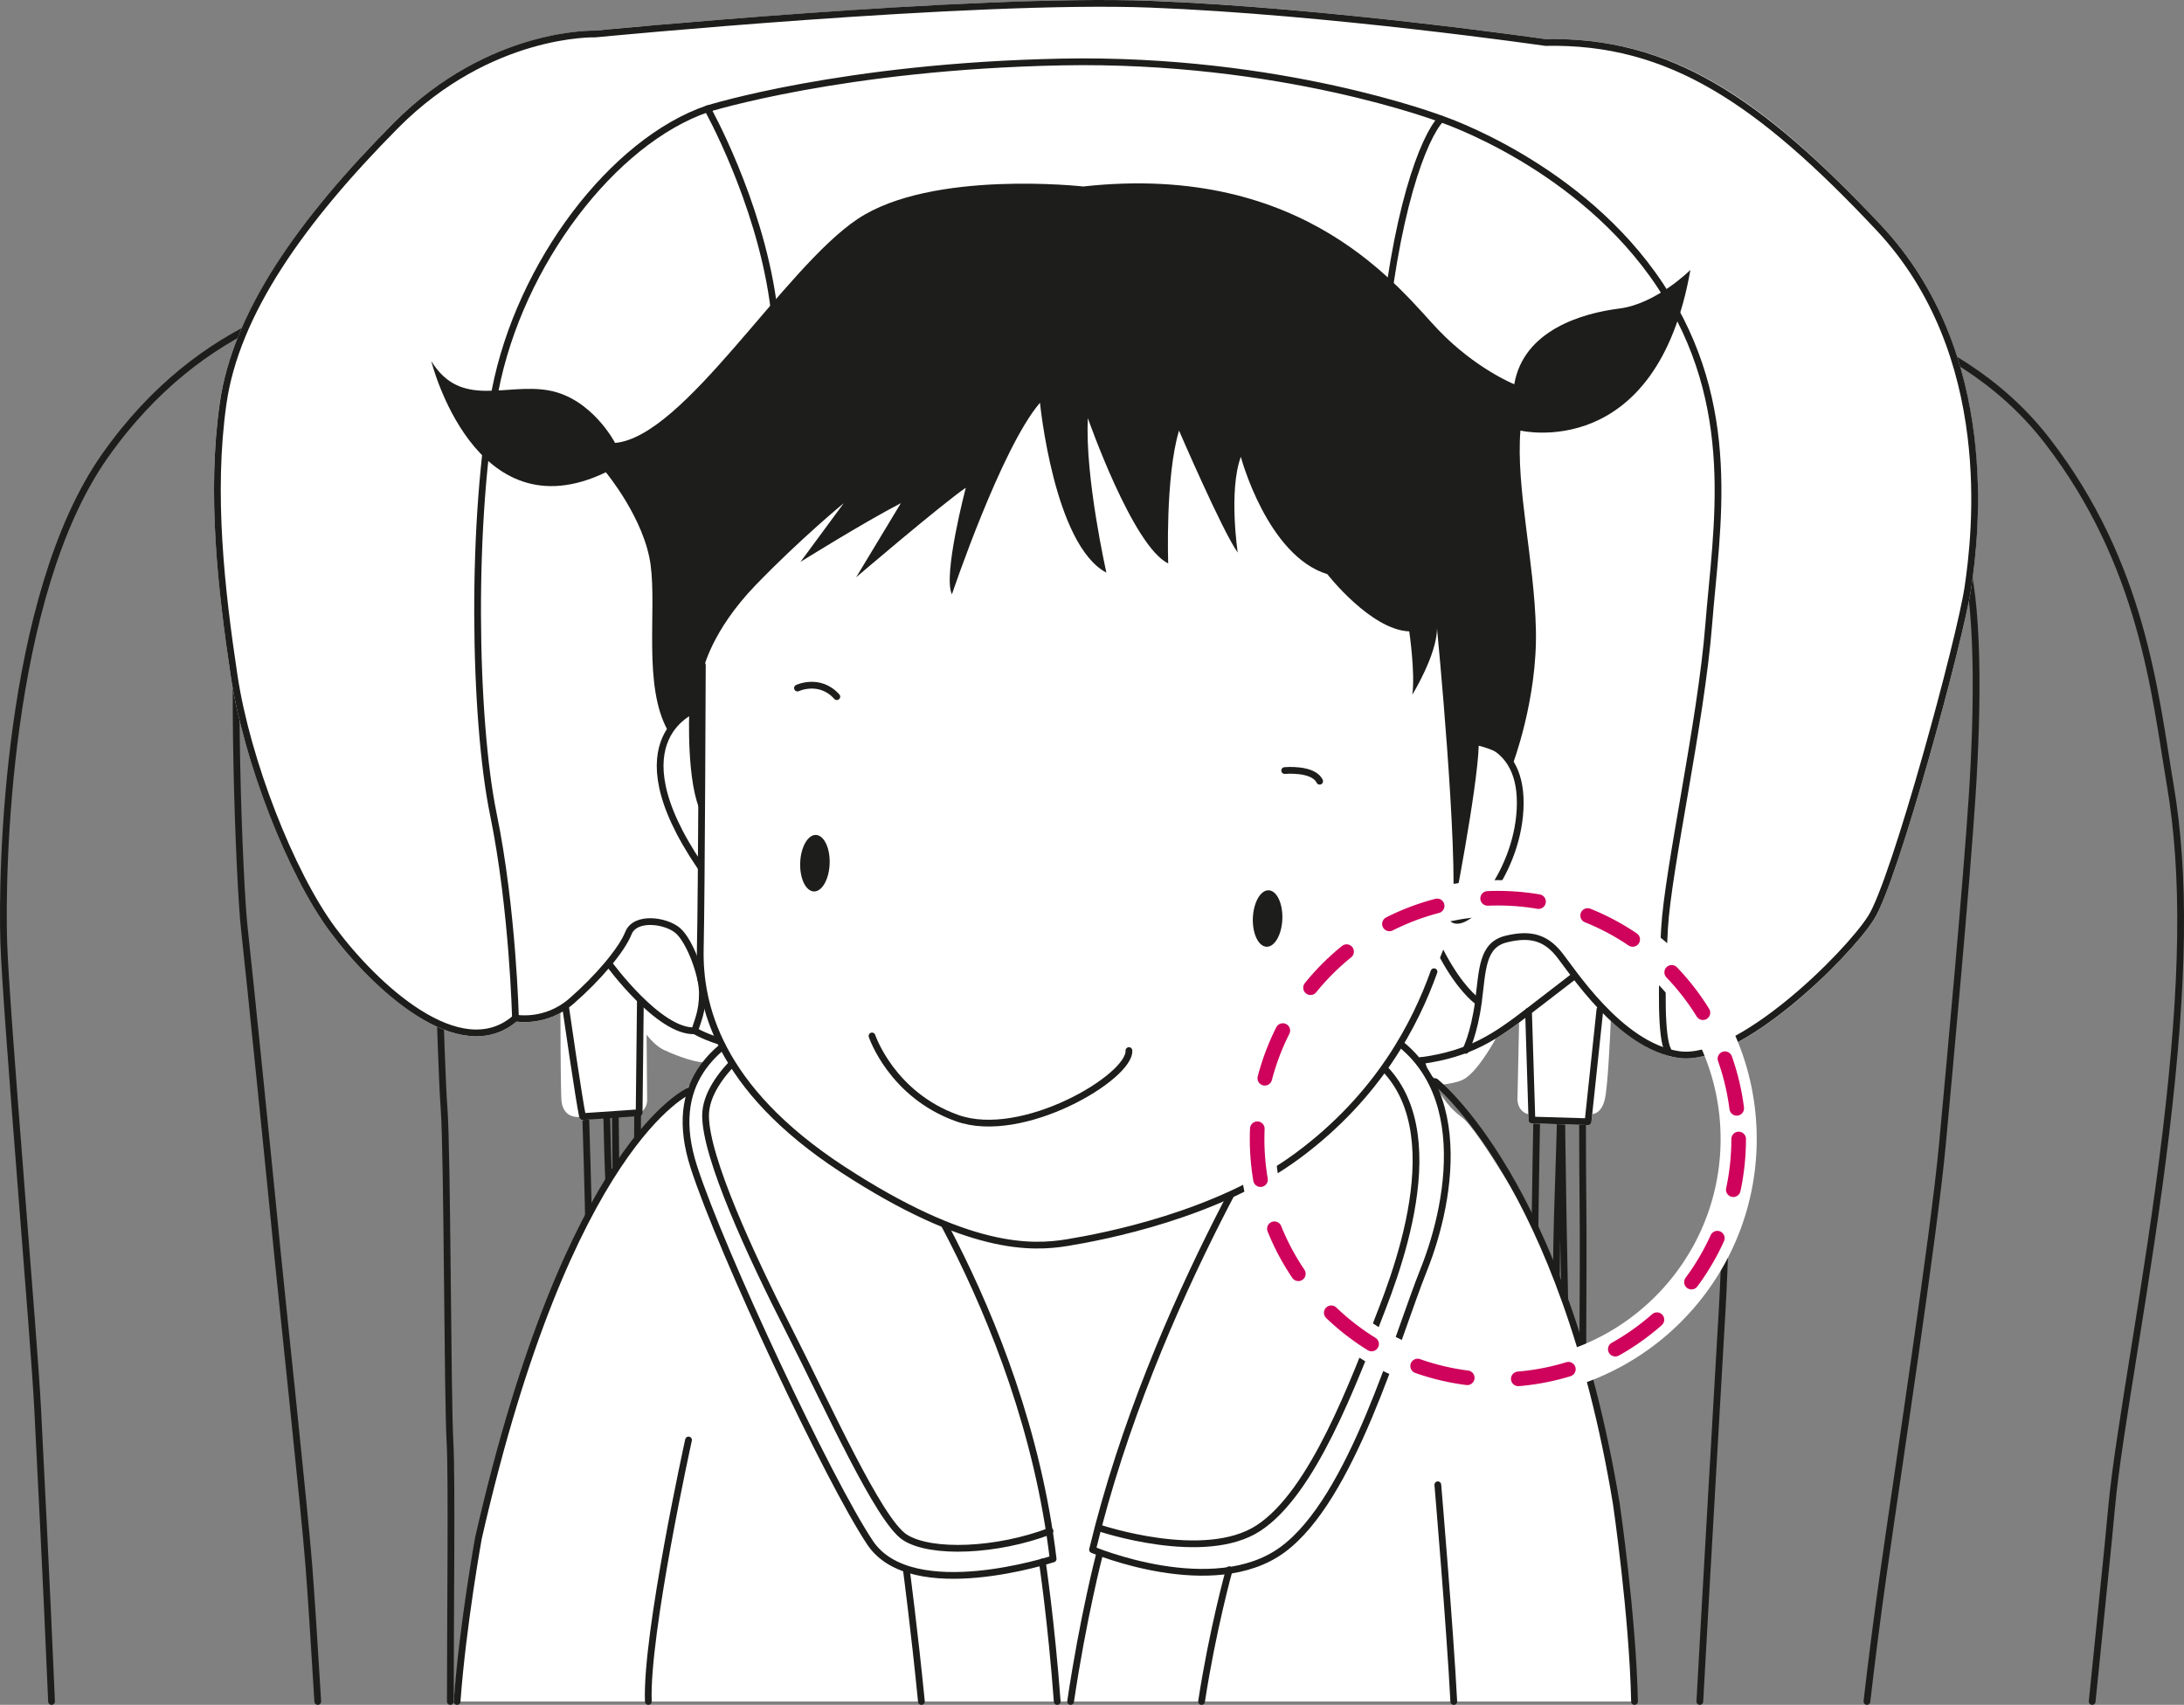 <?xml version="1.0" encoding="UTF-8"?>
<!DOCTYPE svg PUBLIC "-//W3C//DTD SVG 1.1//EN" "http://www.w3.org/Graphics/SVG/1.1/DTD/svg11.dtd">
<!-- Creator: CorelDRAW 2018 (64-Bit) -->
<svg xmlns="http://www.w3.org/2000/svg" xml:space="preserve" width="36.17mm" height="28.239mm" version="1.1" style="shape-rendering:geometricPrecision; text-rendering:geometricPrecision; image-rendering:optimizeQuality; fill-rule:evenodd; clip-rule:evenodd"
viewBox="0 0 6452.43 5037.62"
 xmlns:xlink="http://www.w3.org/1999/xlink">
 <rect x="0" y="0" width="6452.43" height="5037.62" fill="#808080" stroke="none"/>
 <defs>
  <style type="text/css">
   <![CDATA[
    .str0 {stroke:#1D1D1B;stroke-width:19.94;stroke-linecap:round;stroke-linejoin:round;stroke-miterlimit:10}
    .str1 {stroke:white;stroke-width:106.73;stroke-linecap:round;stroke-linejoin:round;stroke-miterlimit:10}
    .str2 {stroke:#CF035C;stroke-width:43.17;stroke-linecap:round;stroke-linejoin:round;stroke-miterlimit:4;stroke-dasharray:151.026 151.026}
    .fil0 {fill:none;fill-rule:nonzero}
    .fil2 {fill:#1D1D1B;fill-rule:nonzero}
    .fil1 {fill:white;fill-rule:nonzero}
   ]]>
  </style>
 </defs>
 <g id="Слой_x0020_1">
  <path class="fil0 str0" d="M152.28 5027.65c-15.23,-360.96 -34.79,-738.99 -40.78,-860.15 -10.06,-207.68 -93.71,-1175.14 -100.38,-1382.88 -6.73,-207.51 6.67,-1021.03 297.93,-1436.25 291.31,-415.24 669.72,-475.52 810.18,-495.48 140.66,-20.12 318.13,0 398.44,13.42 80.42,13.34 167.46,40.21 197.53,197.48 30.09,157.47 73.82,569.23 66.97,930.78 -6.74,361.67 6.8,1325.86 16.8,1506.61 9.94,180.8 -13.42,649.4 -13.42,830.27 0,180.87 -6.65,435.24 36.82,448.58 43.49,13.4 13.42,-438.45 6.74,-595.85 -6.74,-157.4 -13.42,-1406.17 -20.21,-1563.5 -6.55,-157.34 -43.35,-1362.68 -56.89,-1526.75 -13.34,-164.01 -23.23,-227.63 56.89,-214.28 0,0 36.94,-40.16 328.21,-46.88 291.31,-6.74 870.48,-26.76 1245.42,-13.34 374.96,13.34 904.04,29.95 1037.88,43.55 133.99,13.27 150.79,13.27 184.15,36.75 0,0 60.28,-3.39 77.15,26.87 16.55,30.02 -30.27,394.98 -36.82,559.17 -6.85,164 -30.27,800.12 -23.48,1034.42 6.62,234.42 -13.47,873.76 -20.19,1071.37 -6.62,197.48 0,525.67 -6.62,750.03 -6.8,224.29 -13.47,411.84 -10.01,438.45 3.21,26.87 56.84,-254.37 46.77,-589.12 -9.95,-334.86 -18.25,-867.2 -18.25,-1004.4"/>
  <path class="fil0 str0" d="M4681.7 1042.86c0,0 32.59,-95.46 80.24,-117.99 47.83,-22.53 77.98,-22.53 77.98,-22.53 0,0 67.77,-20.14 168.22,-25.24 100.31,-4.96 213.39,-2.52 283.63,20.21 0,0 472.06,37.57 755.83,404.22 283.77,366.63 318.88,750.78 364.06,1017.05 45.31,266.14 40.28,584.84 -12.52,1026.88 -52.68,441.91 -140.52,886.39 -160.66,1110.01 -10.9,121.63 -35.98,357.27 -57.37,572.19"/>
  <path class="fil0 str0" d="M5274.28 894.69c0,0 -90.44,-4.96 -133.12,120.52 -42.65,125.55 -50.22,436.88 -32.72,650.35 17.68,213.53 25.24,808.69 17.68,1039.7 -7.62,230.84 -25.1,938.97 -37.69,1157.41 -10.6,185.05 -50.02,861.35 -66.42,1164.99"/>
  <path class="fil0 str0" d="M1119.3 852.89c0,0 49.34,4.03 102.15,119.58 52.73,115.49 75.39,429.46 67.77,670.56 -7.42,241.1 -12.52,512.14 -7.42,695.41 4.98,183.51 20.02,806.1 30.15,936.63 9.94,130.64 9.94,853.85 17.55,986.97 5.89,104.48 0.93,512.54 0.98,765.62"/>
  <path class="fil0 str0" d="M1562.91 879.56c0,0 65.26,35.25 117.99,256.15 52.8,221.01 50.24,567.59 50.24,818.55 0,251.1 -7.49,801.14 -7.49,1037.21 0,235.99 25.05,667.83 12.52,848.65 -12.52,180.87 -7.37,595.2 -5.03,763.37 2.57,168.28 25.1,205.92 65.31,236.05 40.28,30.15 103.02,-15.04 112.98,-95.4 10.13,-80.37 0,-436.93 -12.52,-585.07 -12.59,-148.21 -15.11,-733.24 -12.59,-921.54 2.52,-188.42 -17.55,-708.11 -22.58,-871.35 -5.05,-163.25 -14.91,-720.65 -17.5,-891.44 -2.59,-170.69 -35.3,-595.1 -35.3,-595.1"/>
  <path class="fil0 str0" d="M4604.56 899.79c0,0 1.71,231.09 -18.3,462.05 -20.14,231.02 -15.04,607.67 -27.63,863.68 -12.58,256.21 -5.1,459.59 -10.13,665.45 -4.98,205.85 -17.55,858.71 -15.04,989.31 2.39,130.64 7.49,479.61 -12.52,617.81 -20.02,138.08 -32.66,263.56 -5.03,336.38 27.62,72.93 80.24,60.23 117.99,2.57 37.64,-57.71 40.23,-281.18 40.23,-437.01 0,-155.63 5.03,-665.26 2.52,-853.6 -2.52,-188.29 0,-813.54 -2.52,-951.67 -2.59,-138.2 -12.59,-743.38 -2.59,-906.62 10.19,-163.05 20.19,-579.86 67.84,-682.87 47.58,-103.09 77.9,-95.55 77.9,-95.55"/>
  <path class="fil0 str0" d="M5171.2 960.02c0,0 140.66,37.77 323.92,200.83 183.51,163.25 256.19,329.06 303.89,469.6 47.65,140.64 45.26,451.97 27.63,720.63 -17.55,268.66 -62.81,758.34 -87.86,1029.64 -25.17,271.12 -133.17,976.66 -175.77,1277.91 -17.21,121.48 -33.61,249.86 -47.38,369.02"/>
  <path class="fil0 str0" d="M938.82 5027.65c-10.08,-167.49 -20.43,-326.17 -26.33,-401.49 -12.4,-160.78 -80.17,-793.63 -92.94,-924.16 -12.52,-130.53 -82.83,-826.11 -97.74,-959.16 -15.16,-133.04 -40.33,-808.61 -10.13,-1042.09 30.15,-233.55 145.62,-524.79 243.61,-625.12 97.87,-100.63 185.78,-140.77 246,-130.64"/>
  <path class="fil0 str0" d="M2853.02 2793.19c0.57,8.24 -5.78,15.34 -14.15,15.98l-526.26 32.91c-8.3,0.5 -15.41,-5.73 -15.91,-14.09 -0.57,-8.19 5.73,-15.36 14.09,-15.93l526.24 -33.04c8.31,-0.45 15.43,5.73 15.98,14.16z"/>
  <path class="fil0 str0" d="M2908.34 3348.15c0.5,8.3 -5.85,15.48 -14.16,15.98l-526.24 32.91c-8.31,0.57 -15.48,-5.67 -16.06,-13.97 -0.5,-8.31 5.8,-15.43 14.24,-16.06l526.11 -33.04c8.37,-0.32 15.54,5.85 16.11,14.16z"/>
  <path class="fil0 str0" d="M2963.52 3903.05c0.57,8.37 -5.78,15.47 -14.15,15.98l-526.26 32.97c-8.3,0.57 -15.41,-5.73 -16.04,-14.09 -0.5,-8.31 5.98,-15.48 14.29,-15.93l526.11 -33.04c8.42,-0.43 15.48,5.85 16.04,14.11z"/>
  <path class="fil0 str0" d="M3018.71 4457.89c0.57,8.56 -5.78,15.54 -14.02,16.11l-526.31 32.91c-8.24,0.5 -15.43,-5.8 -15.98,-13.97 -0.52,-8.37 5.9,-15.48 14.22,-15.98l526.18 -33.04c8.3,-0.52 15.34,5.78 15.91,13.97z"/>
  <path class="fil0 str0" d="M3549.71 2793.19c-0.45,8.24 5.78,15.34 14.22,15.98l526.11 32.91c8.44,0.5 15.56,-5.73 16.06,-14.09 0.5,-8.19 -5.8,-15.36 -14.04,-15.93l-526.31 -33.04c-8.37,-0.45 -15.47,5.73 -16.04,14.16z"/>
  <path class="fil0 str0" d="M3494.52 3348.15c-0.5,8.3 5.8,15.48 14.09,15.98l526.24 32.91c8.31,0.57 15.48,-5.67 16.06,-13.97 0.5,-8.31 -5.92,-15.43 -14.16,-16.06l-526.31 -33.04c-8.37,-0.32 -15.34,5.85 -15.91,14.16z"/>
  <path class="fil0 str0" d="M3439.27 3903.05c-0.57,8.37 5.85,15.47 14.04,15.98l526.29 32.97c8.38,0.57 15.43,-5.73 16.06,-14.09 0.45,-8.31 -5.85,-15.48 -14.09,-15.93l-526.31 -33.04c-8.37,-0.43 -15.48,5.85 -15.98,14.11z"/>
  <path class="fil0 str0" d="M3383.95 4457.89c-0.43,8.56 5.85,15.54 14.04,16.11l526.36 32.91c8.31,0.5 15.48,-5.8 15.98,-13.97 0.52,-8.37 -5.78,-15.48 -13.97,-15.98l-526.36 -33.04c-8.37,-0.52 -15.41,5.78 -16.06,13.97z"/>
  <path class="fil1" d="M5557.83 666.08c-333.34,-354.82 -601.82,-558.47 -990.18,-550.41 -6.55,-1.07 -649.45,-93.33 -1168.64,-113.23 -478.3,-18.12 -1456.76,70.73 -1617.37,85.77 -0.07,-0.05 -0.39,-0.12 -0.39,-0.12 -2.32,-0.37 -4.33,-0.05 -6.28,0.7 -9.76,1.02 -15.31,1.57 -15.86,1.64 -3.28,-0.2 -319.02,-6.99 -597.56,274.13 -310.44,313.35 -478.09,583.7 -512.57,826.81 -37.69,266.96 -4.53,557.39 32.79,806.35 37.19,249.09 168.78,587.93 293.13,755.26 98.24,132.47 264.45,292.58 409.37,307.99 53.8,5.73 101.38,-8.56 141.54,-42.1 16.68,2.34 71.8,6.35 129.96,-25.74 0.12,31.34 0.32,204.03 2.71,254.07 0.82,20.64 7.55,35.48 19.82,44.74 9.76,7.05 20.84,8.74 29.2,8.74 1.39,0 2.39,-0.12 3.59,-0.25 0.12,0.37 0.12,0.89 0.25,1.32 1.07,4.53 5.1,7.94 9.81,7.94l138.2 -16.55c5.17,0 15.36,-2.64 15.73,-7.87l-8.05 12.47c15.41,-2.96 27.31,-9.19 35.18,-19.14 11.77,-15.04 9.76,-31.34 9.69,-31.9l-1.69 -189.56c14.66,19.07 36.43,41.48 61.3,49.34 0.45,0.43 1,1 1.69,1.32 2.89,1.12 70.18,30.95 104.54,30.95 9.12,0 35.18,4.41 68.02,10.01 82.33,14.11 219.96,37.52 371.13,42.87 56.57,1.82 143.48,8.17 253.49,16.29 227.06,16.55 541.65,39.71 821.89,39.71 91.44,0 179.23,-2.52 258.97,-8.37l49.22 -3.84c402.45,-29.77 410.07,-30.27 444.05,-61.62 33.36,-30.95 70.68,-97.54 72.3,-100.49 0.5,-1.14 0.95,-2.34 1.02,-3.66 23.48,-14.09 46.31,-30.02 70.23,-47.77l-4.66 218.51c-1.96,15.29 2.69,44.12 32.02,52.16l0.45 17.3c0.25,5.3 4.53,9.51 9.81,9.7l165.64 4.96 0.2 0c5.23,0 9.63,-3.71 10.2,-8.87l2.57 -23.6c3.71,-0.45 7.94,-1.44 12.77,-4.21 11.77,-6.74 20.09,-20.89 24.62,-41.42 8.62,-38.69 15.16,-182.74 17.23,-230.07 57.46,53.05 125.87,99.19 199.94,109.82 7.3,0.95 14.54,1.44 22.03,1.44 187.22,-0.07 488.99,-305.98 555.44,-410.27 70.8,-111.32 264.63,-824.22 287.66,-980.73 37.57,-254.07 52.75,-730.98 -266.14,-1070.55z"/>
  <path class="fil0 str0" d="M1798.97 2847.51c0,0 148.14,203.4 253.55,198.25 0,0 123.09,78.03 374.27,60.35 251.16,-17.63 635.16,-60.35 994.27,-25.17 359.08,35.36 632.79,72.87 778.54,52.93 145.5,-20.21 218.24,-70.43 316.31,-145.76 97.97,-75.32 130.46,-100.43 130.46,-100.43"/>
  <path class="fil0 str0" d="M4330.16 3103.61c0,0 25.05,-47.7 37.64,-143.11 12.52,-95.4 10.06,-168.29 82.88,-185.9 72.75,-17.57 115.42,-2.46 153.24,42.72 37.52,45.19 180.68,273.76 356.44,298.86 175.77,25.05 497.18,-293.83 567.41,-404.34 70.29,-110.37 263.75,-823.65 286.41,-976.71 22.53,-153.24 87.86,-688.09 -263.7,-1062.23 -351.54,-374.07 -617.86,-554.94 -984.38,-547.32 0,0 -642.85,-92.89 -1167.66,-113.1 -524.79,-20.07 -1639.58,87.93 -1639.58,87.93 0,0 -311.45,-10.08 -590.17,271.23 -278.67,281.25 -472.01,554.94 -509.63,821.16 -37.82,266.07 -5.1,552.35 32.59,803.41 37.57,251.09 168.15,585.14 291.26,750.83 123.09,165.78 376.66,404.34 539.96,261.11 0,0 87.79,17.63 165.58,-50.09 77.98,-67.9 148.26,-150.72 168.21,-201.01 20.27,-50.22 110.46,-37.57 145.82,-7.47 35.05,30.08 72.75,130.51 72.75,185.78 0,55.25 -15.04,82.81 -22.58,110.44"/>
  <path class="fil0 str0" d="M1522.84 3008.17c0,0 -7.56,-321.34 -65.33,-602.64 -57.78,-281.25 -67.79,-873.83 5.03,-1250.47 72.75,-376.73 349.09,-738.33 627.81,-833.61 0,0 399.19,-125.62 1046.89,-138.27 647.88,-12.45 1120.01,168.22 1120.01,168.22 0,0 411.89,135.61 647.95,492.2 235.92,356.57 165.76,713.14 143.11,1001.88 -22.66,288.73 -120.57,720.77 -130.65,898.99 -10.01,178.36 -10.01,321.46 10.08,359.16"/>
  <path class="fil0 str0" d="M2090.27 321.41c0,0 150.72,268.66 193.27,567.46 42.72,298.81 65.26,808.56 47.77,1097.31 -17.57,288.73 -35.18,760.84 -261.06,906.48"/>
  <path class="fil0 str0" d="M4367.76 2960.46c0,0 -150.78,-95.4 -233.53,-529.82 -82.83,-434.37 -90.37,-934.11 -52.73,-1370.99 37.69,-436.88 125.53,-655.32 175.77,-708.18"/>
  <path class="fil0 str0" d="M1670.94 2975.52c0,0 40.16,278.79 50.22,323.92l167.1 -11.52 3.64 -327.44"/>
  <polyline class="fil0 str0" points="4515.88,2988.12 4525.89,3309.58 4691.72,3314.48 4726.83,2983.03 "/>
  <path class="fil0 str0" d="M4199.63 3133.77c0,0 7.42,47.7 35.18,62.69"/>
  <path class="fil1" d="M2241.83 3024.76c0,0 -11.95,3.91 -30.34,12.77 -34.91,16.55 -92.62,50.04 -135.17,106.11 0,0 -44.56,95.78 -113.03,130.01 -68.47,34.23 -349.15,414.23 -506.61,1095.47 -75.23,325.42 -105.93,527.34 -115.97,658.53l3486.26 0c-2.87,-39.83 -7.01,-86.45 -11.93,-141.61 -20.52,-229.32 -44.51,-777.02 -277.42,-1252.92 0,0 -167.71,-294.47 -219.07,-332.09 -51.23,-37.64 -61.55,-75.33 -92.44,-106.11 -30.77,-30.84 -35.05,-138.32 -210.89,-176.91 0,0 -1200.43,-29.88 -1773.37,6.74z"/>
  <path class="fil0 str0" d="M4015.19 3018c349.22,123.14 273.88,527.11 191.7,732.65 -82.2,205.29 -212.29,677.66 -417.76,828.45 -205.28,150.47 -561.36,0 -561.36,0 177.98,-739.47 606.92,-1393.08 606.92,-1393.08"/>
  <path class="fil0 str0" d="M2584.2 3284.96c0,0 438.27,575.08 527.2,1321.4 0,0 -417.63,136.93 -540.92,-47.95 -123.22,-184.78 -438.2,-855.76 -520.26,-1109.19 -82.19,-253.24 68.47,-362.74 191.7,-424.48"/>
  <path class="fil0 str0" d="M2267.02 3054.5c0,0 -182.49,118.68 -182.49,241.97 0,123.16 132.35,410.64 246.45,634.31 114.08,223.72 264.8,561.49 342.28,611.76 77.53,50.09 273.96,41.03 428.96,-18.3"/>
  <path class="fil0 str0" d="M3248.37 4515.1c0,0 310.33,104.98 470.12,0 159.79,-105.09 278.54,-424.48 365.13,-648.2 86.66,-223.67 219.14,-661.8 -118.68,-789.67"/>
  <path class="fil0 str0" d="M2036.5 3223.38c0,0 -356.02,150.6 -622.98,1321.4 0,0 -46.7,258.1 -63.08,482.87"/>
  <path class="fil0 str0" d="M4240.37 3196.1c0,0 377.28,294.33 534.73,1246 0,0 48.75,332.5 53.96,585.55"/>
  <path class="fil0 str0" d="M3079.49 4615.53c0,0 26.33,175.36 43.97,412.12"/>
  <path class="fil0 str0" d="M2677.75 4638.33c0,0 23.85,180.3 44.47,389.32"/>
  <path class="fil0 str0" d="M3248.37 4592.71c0,0 -48.43,185.58 -85.36,434.94"/>
  <path class="fil0 str0" d="M3631.75 4638.33c0,0 -49.45,177.37 -81.86,389.32"/>
  <path class="fil0 str0" d="M2034.22 4254.95c0,0 -126.34,573.4 -118.79,772.7"/>
  <path class="fil0 str0" d="M4247.92 4387.33c0,0 36.18,427.28 47.13,640.32"/>
  <path class="fil1" d="M2028.39 2074.5c0,0 -123.16,123.16 -68.47,263.5 54.82,140.39 78.8,174.63 78.8,174.63 0,0 37.69,37.69 30.7,109.51 -6.8,71.98 -51.29,444.98 236.24,694.89 287.6,250.03 602.46,414.23 907.25,338.96 0,0 554.57,-58.21 852.36,-465.58 0,0 181.44,-297.79 215.73,-438.13 0,0 27.38,-30.9 61.49,-47.9 34.3,-17.3 236.24,-270.48 102.83,-506.72 0,0 -130.14,-581.95 -301.32,-749.66 -171.24,-167.72 -403.9,-345.76 -780.43,-345.76 -376.64,0 -1249.65,246.5 -1335.17,972.25z"/>
  <path class="fil2" d="M2451.08 2552.32c1.77,-46.01 -16.41,-84.2 -40.51,-85.15 -23.85,-0.82 -44.81,35.87 -46.45,81.88 -1.82,46.19 16.36,84.2 40.41,85.15 24.03,0.7 44.87,-35.95 46.56,-81.88z"/>
  <path class="fil2" d="M3788.6 2715.75c1.69,-45.95 -16.43,-84.2 -40.41,-85.02 -24.05,-0.89 -44.81,35.75 -46.76,81.81 -1.69,46.06 16.48,84.2 40.53,84.95 23.98,0.89 44.87,-35.73 46.63,-81.74z"/>
  <path class="fil0 str0" d="M2075.04 1965.09c0,0 -2.34,675.34 -6.1,837.76 -3.53,162.25 49.33,410.27 420.45,652.49 371.11,242.11 559.78,233.48 664.12,216.37 104.22,-17.13 443.37,-80.86 681.19,-257.45 237.76,-176.34 346.56,-388.36 401.95,-542.94"/>
  <path class="fil0 str0" d="M4320.51 2181.61c0,0 172.31,-9.12 170.92,192.4 -1.2,201.26 -158.84,377.41 -200.17,340.66"/>
  <path class="fil0 str0" d="M2576.28 3061.13c0,0 57.76,173.45 251.1,242.67 193.13,69.36 512.57,-121.45 507.92,-199.5"/>
  <path class="fil0 str0" d="M2356.07 2033.13c0,0 65.52,-30.9 116.24,25.42"/>
  <path class="fil0 str0" d="M3795.48 2276.87c0,0 84.58,-7.87 103.32,31.59"/>
  <path class="fil0 str0" d="M2059.18 2093.73c0,0 -250.98,82.26 9.19,465.57"/>
  <path class="fil2" d="M2072.95 2093.86l4.53 -114.15c0,0 22.91,-114.05 155.18,-250.98 132.35,-137 260.24,-241.99 260.24,-241.99l-127.89 173.52c0,0 182.64,-114.17 296.61,-173.52l-132.22 219.08c0,0 251.03,-214.48 323.98,-264.64 0,0 -68.48,260.11 -40.98,314.91 0,0 145.94,-433.6 260.17,-565.95 0,0 40.98,419.88 196.23,502.01 0,0 -64.01,-282.95 -54.77,-456.45 0,0 132.35,378.85 237.33,429.09 0,0 -9.13,-255.58 31.97,-392.52 0,0 127.75,296.59 173.43,360.53 0,0 -27.49,-182.69 9.13,-283 0,0 77.65,292.13 255.64,346.83 0,0 127.82,164.5 241.97,169.03 0,0 18.12,123.23 9.06,187.17 0,0 72.94,-118.76 72.94,-196.28 0,0 63.99,657.2 45.74,848.9 0,0 73.07,-369.61 77.55,-502.01 0,0 77.65,18.25 100.43,54.75 0,0 73.07,-191.75 68.47,-397.05 -4.53,-205.4 -59.28,-419.95 -45.69,-588.85 0,0 401.7,95.85 502.14,-474.77 0,0 -100.43,100.45 -209.95,114.17 -109.55,13.72 -283,63.86 -310.44,223.72 0,0 -114.03,-45.76 -223.6,-159.91 -109.64,-114.05 -388.06,-497.43 -1049.85,-424.48 0,0 -447.26,-50.16 -666.38,95.97 -219.08,146 -511.27,643.42 -716.69,661.8 0,0 -68.34,-132.42 -196.28,-155.2 -127.75,-22.83 -260.04,54.82 -346.81,-86.72 0,0 127.82,515.8 515.78,328.63 0,0 114.05,136.95 132.3,273.88 18.3,136.95 -22.73,355.95 50.27,488.37l63.88 -54.77c0,0 -9.19,214.55 36.57,301.27 0,0 -13.72,-255.64 0,-310.38z"/>
  <path class="fil0 str1" d="M5136.74 3365.54c0,392.89 -318.57,711.39 -711.52,711.39 -392.77,0 -711.27,-318.5 -711.27,-711.39 0,-393.01 318.5,-711.52 711.27,-711.52 392.94,0 711.52,318.5 711.52,711.52z"/>
  <path class="fil0 str2" d="M5136.74 3365.54c0,392.89 -318.57,711.39 -711.52,711.39 -392.77,0 -711.27,-318.5 -711.27,-711.39 0,-393.01 318.5,-711.52 711.27,-711.52 392.94,0 711.52,318.5 711.52,711.52z"/>
 </g>
</svg>
